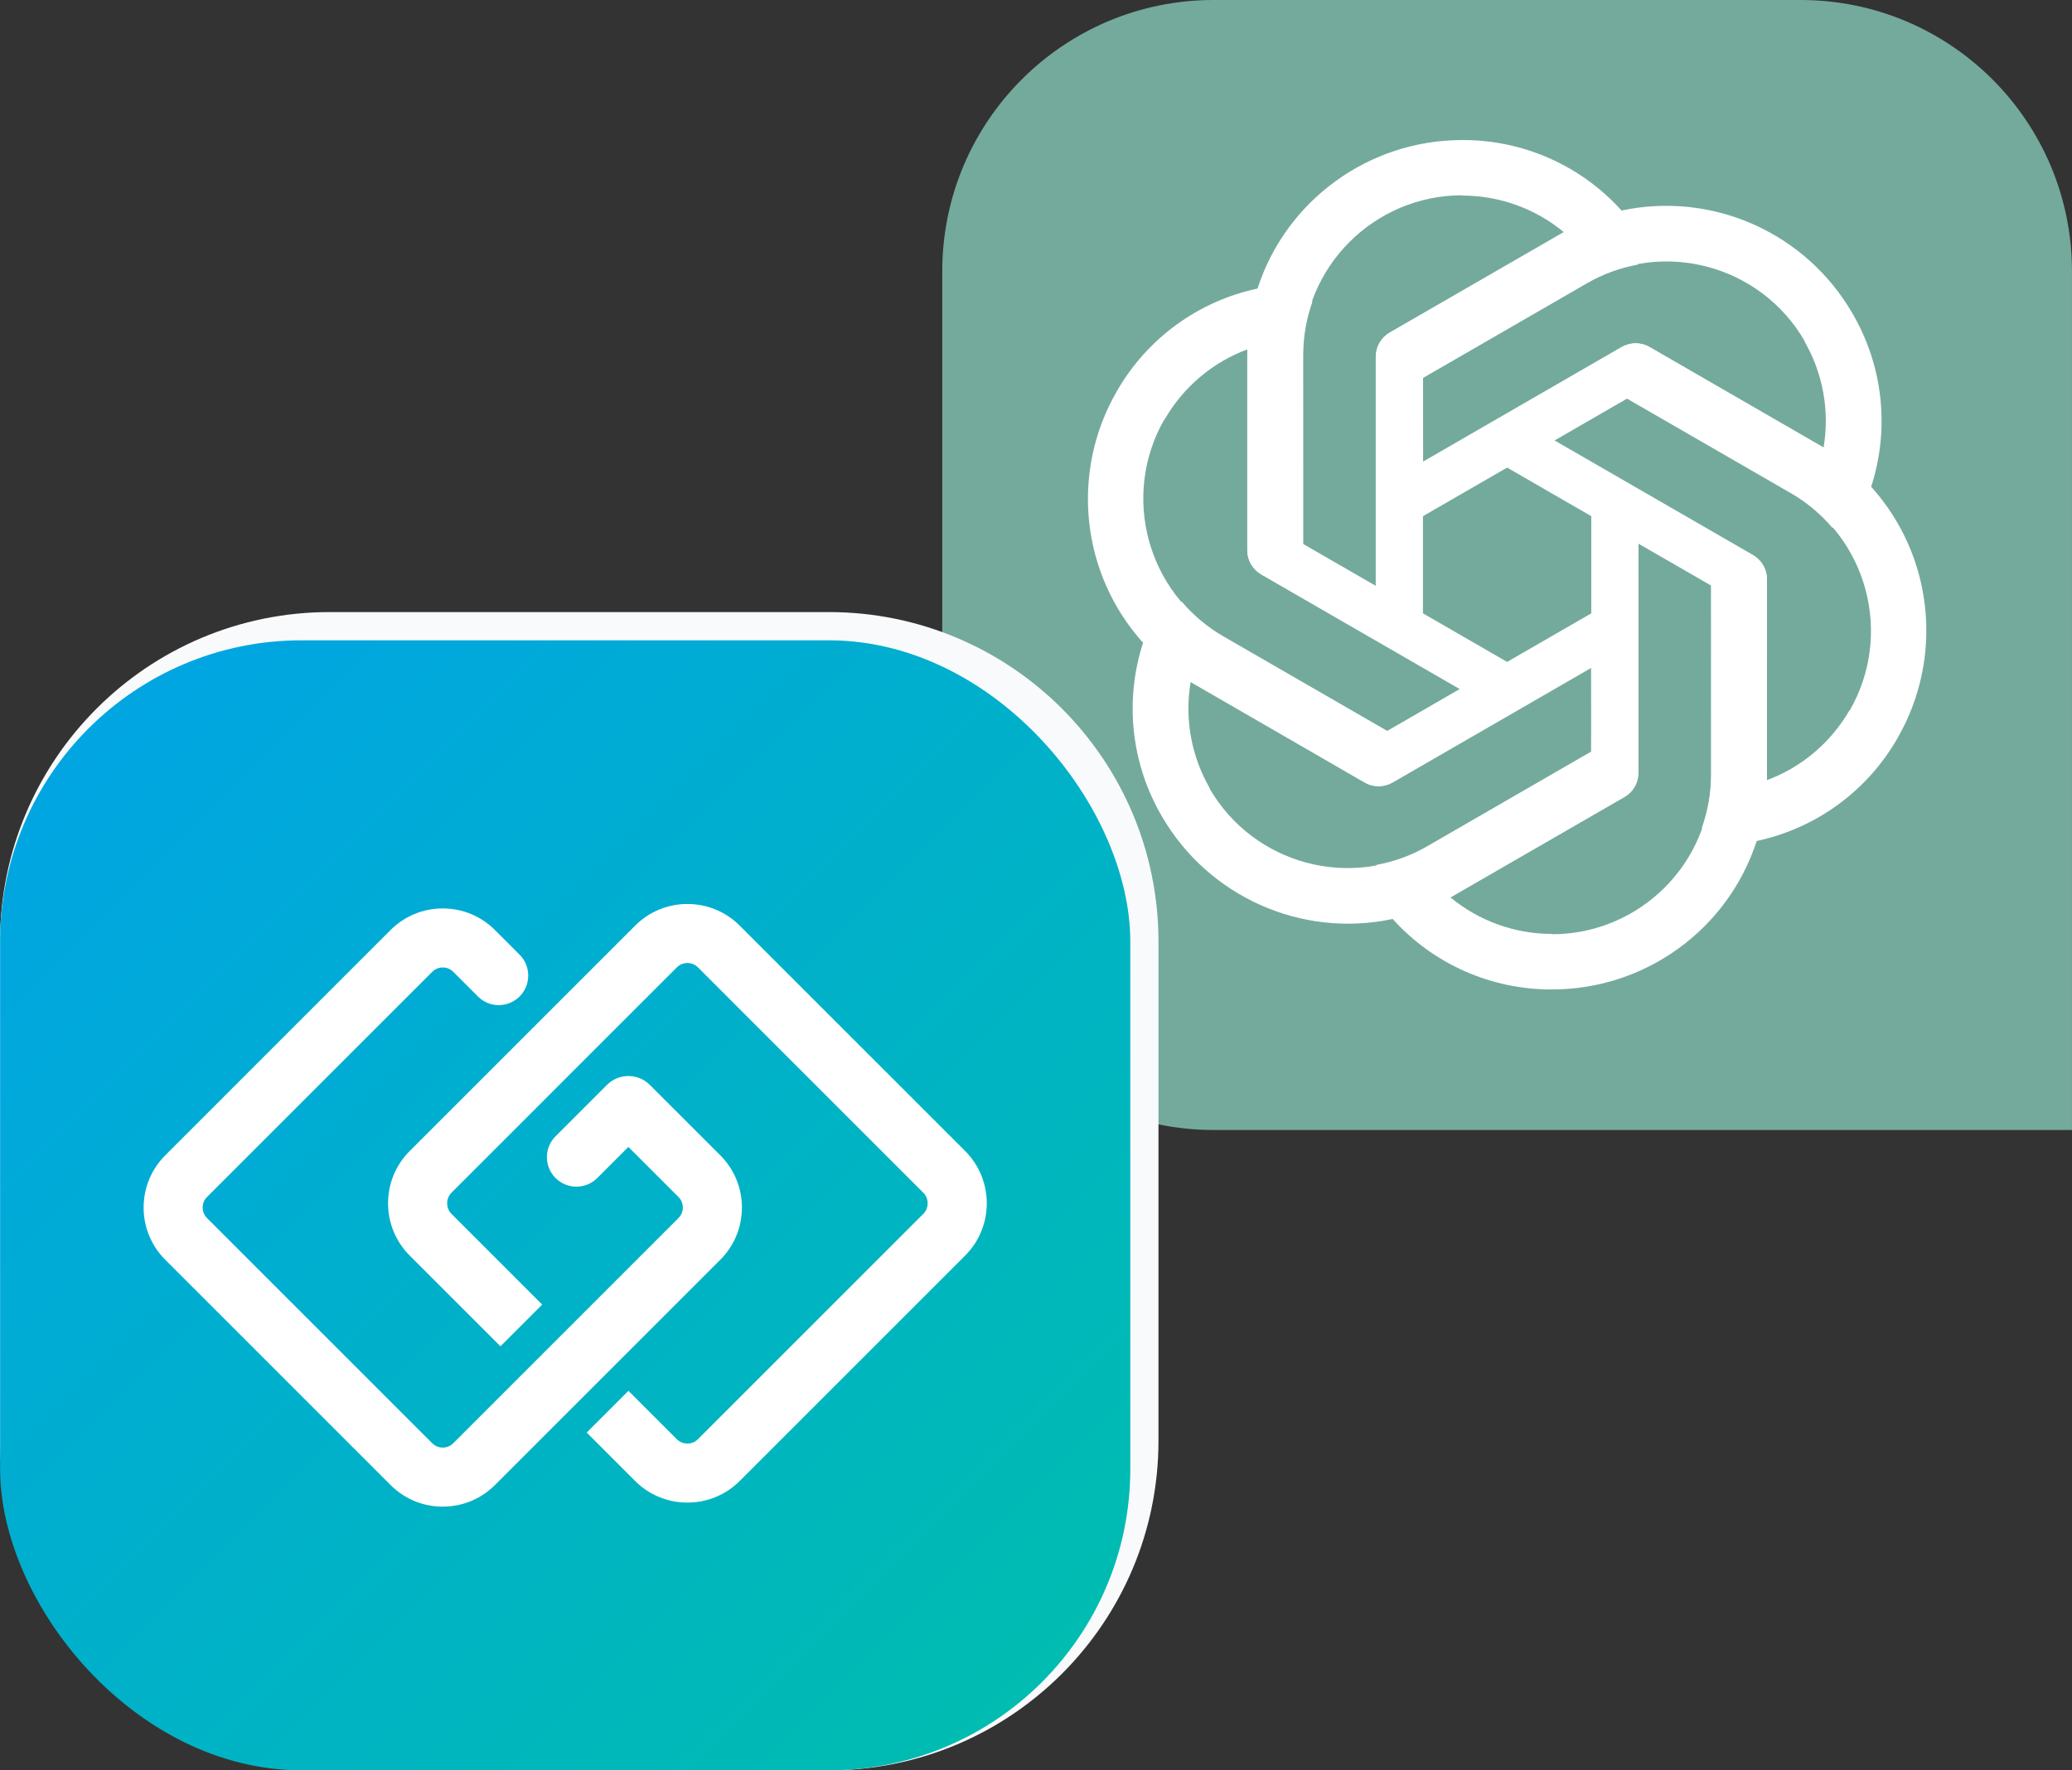 <svg width="220" height="188" viewBox="0 0 220 188" fill="none" xmlns="http://www.w3.org/2000/svg">
<rect x="0" y="0" width="220" height="188" fill="#333333" stroke="none"/>
<path d="M100.047 28.81C100.047 12.898 112.945 0 128.857 0H191.182C207.099 0 219.997 12.898 219.997 28.81V120H128.857C112.945 120 100.047 107.102 100.047 91.19V28.81Z" fill="#74AA9C"/>
<path d="M155.247 14.873C145.368 14.873 136.591 21.225 133.532 30.605L132.43 37.047V58.398C132.43 59.465 132.979 60.413 133.897 60.962L151.086 70.867V41.528H151.091V40.136L168.49 30.087C170.172 29.113 172.004 28.447 173.902 28.099L172.227 22.418C167.906 17.588 161.724 14.843 155.247 14.873ZM155.247 20.736L155.217 20.766C159.194 20.766 163.016 22.138 166.075 24.678C165.95 24.738 165.705 24.892 165.526 24.982L147.538 35.341C146.62 35.86 146.071 36.837 146.071 37.905V62.22L138.332 57.759V37.661C138.327 28.325 145.897 20.751 155.247 20.736Z" fill="white"/>
<path d="M196.694 33.29C191.754 24.734 181.865 20.309 172.212 22.351L166.082 24.616L147.592 35.292C146.667 35.825 146.12 36.775 146.104 37.844L146.121 57.683L171.53 43.013L171.532 43.018L172.738 42.322L190.14 52.365C191.824 53.335 193.317 54.589 194.567 56.058L198.65 51.767C200.672 45.61 199.958 38.884 196.694 33.29ZM191.616 36.221L191.575 36.21C193.564 39.654 194.287 43.65 193.616 47.569C193.502 47.491 193.246 47.357 193.078 47.246L175.114 36.847C174.206 36.312 173.084 36.325 172.159 36.859L151.103 49.017L151.096 40.084L168.502 30.035C176.584 25.363 186.928 28.131 191.616 36.221Z" fill="white"/>
<path d="M201.47 78.391C206.41 69.835 205.297 59.059 198.703 51.72L193.676 47.544L175.186 36.869C174.261 36.335 173.165 36.336 172.231 36.857L155.058 46.79L180.467 61.46L180.465 61.465L181.67 62.161L181.674 82.253C181.676 84.197 181.336 86.116 180.689 87.934L186.447 89.324C192.79 87.997 198.258 84.015 201.47 78.391ZM196.393 75.46L196.382 75.419C194.393 78.863 191.294 81.487 187.565 82.866C187.576 82.728 187.564 82.439 187.576 82.238L187.599 61.481C187.609 60.427 187.036 59.463 186.112 58.929L165.055 46.772L172.787 42.3L190.193 52.349C198.28 57.012 201.055 67.355 196.393 75.46Z" fill="white"/>
<path d="M164.796 105.076C174.675 105.076 183.452 98.724 186.511 89.344L187.613 82.902V61.552C187.613 60.484 187.064 59.536 186.146 58.987L168.957 49.082V78.421H168.952V79.814L151.553 89.863C149.871 90.837 148.039 91.502 146.141 91.85L147.816 97.532C152.137 102.362 158.319 105.106 164.796 105.076ZM164.796 99.213L164.826 99.183C160.849 99.183 157.027 97.811 153.968 95.271C154.093 95.212 154.338 95.057 154.517 94.967L172.505 84.609C173.423 84.09 173.972 83.112 173.972 82.044V57.73L181.711 62.19V82.288C181.716 91.624 174.146 99.198 164.796 99.213Z" fill="white"/>
<path d="M123.349 86.661C128.289 95.217 138.178 99.642 147.831 97.601L153.961 95.335L172.451 84.66C173.376 84.126 173.923 83.176 173.939 82.107L173.922 62.268L148.513 76.938L148.511 76.933L147.305 77.63L129.903 67.586C128.219 66.617 126.726 65.362 125.476 63.893L121.393 68.184C119.371 74.341 120.085 81.067 123.349 86.661ZM128.427 83.73L128.468 83.741C126.479 80.297 125.756 76.301 126.427 72.382C126.541 72.46 126.797 72.595 126.965 72.705L144.929 83.104C145.837 83.639 146.959 83.626 147.884 83.092L168.94 70.935L168.947 79.867L151.541 89.916C143.459 94.588 133.115 91.82 128.427 83.73Z" fill="white"/>
<path d="M118.577 41.56C113.637 50.116 114.75 60.892 121.344 68.232L126.371 72.407L144.861 83.083C145.786 83.617 146.882 83.615 147.816 83.094L164.989 73.161L139.58 58.491L139.582 58.487L138.377 57.791L138.373 37.698C138.371 35.755 138.711 33.835 139.358 32.018L133.6 30.627C127.257 31.954 121.789 35.936 118.577 41.56ZM123.654 44.491L123.665 44.532C125.654 41.088 128.753 38.464 132.482 37.085C132.471 37.223 132.483 37.512 132.471 37.713L132.448 58.47C132.438 59.524 133.011 60.489 133.935 61.023L154.992 73.18L147.26 77.651L129.854 67.602C121.767 62.939 118.992 52.597 123.654 44.491Z" fill="white"/>
<path d="M0.004 100C0.004 80.67 15.674 65 35.004 65H88.004C107.334 65 123.004 80.67 123.004 100V153C123.004 172.33 107.334 188 88.004 188H35.004C15.674 188 0.004 172.33 0.004 153V100Z" fill="#F9FAFB"/>
<rect x="0.012" y="68" width="120" height="120" rx="32" fill="url(#paint0_linear_9697_93691)"/>
<path d="M47.013 160.001C44.917 160.001 42.946 159.185 41.466 157.702L17.549 133.785C16.066 132.302 15.25 130.331 15.25 128.238C15.25 126.145 16.066 124.171 17.549 122.689L41.463 98.771C42.946 97.289 44.917 96.473 47.01 96.473C49.103 96.473 51.077 97.289 52.559 98.771L55.165 101.377C56.383 102.595 56.399 104.579 55.186 105.806C53.975 107.033 52.007 107.057 50.775 105.851L50.757 105.833L48.127 103.203C47.725 102.801 47.255 102.742 47.013 102.742C46.77 102.742 46.301 102.801 45.898 103.203L21.978 127.121C21.575 127.523 21.517 127.993 21.517 128.235C21.517 128.478 21.575 128.947 21.978 129.35L45.895 153.267C46.298 153.67 46.767 153.729 47.01 153.729C47.253 153.729 47.725 153.67 48.125 153.267L72.042 129.35C72.445 128.947 72.503 128.478 72.503 128.235C72.503 127.993 72.445 127.521 72.042 127.121L66.719 121.798L63.418 125.102C62.194 126.326 60.21 126.326 58.986 125.102C57.762 123.878 57.762 121.894 58.986 120.67L64.442 115.214C65.693 113.963 67.733 113.958 68.989 115.201L76.477 122.689C77.959 124.171 78.775 126.139 78.775 128.235C78.775 130.331 77.959 132.302 76.477 133.782L52.559 157.699C51.077 159.182 49.106 159.998 47.01 159.998L47.013 160.001Z" fill="white"/>
<path d="M72.987 159.568C70.886 159.568 68.915 158.755 67.435 157.275L62.294 152.133L66.726 147.701L71.867 152.843C72.264 153.24 72.739 153.301 72.984 153.301C73.23 153.301 73.704 153.243 74.102 152.843L98.04 128.904C98.648 128.299 98.648 127.272 98.04 126.667L74.105 102.728C73.707 102.331 73.233 102.269 72.987 102.269C72.742 102.269 72.267 102.328 71.87 102.728L47.931 126.667C47.326 127.272 47.326 128.296 47.931 128.904L57.569 138.541L53.136 142.973L43.499 133.336C40.438 130.275 40.438 125.296 43.499 122.235L67.438 98.296C70.499 95.235 75.478 95.235 78.539 98.296L102.478 122.235C105.539 125.296 105.539 130.277 102.478 133.336L78.539 157.275C77.059 158.755 75.088 159.568 72.99 159.568H72.987Z" fill="white"/>
<defs>
<linearGradient id="paint0_linear_9697_93691" x1="0.012" y1="68" x2="120.012" y2="188" gradientUnits="userSpaceOnUse">
<stop stop-color="#00A3E7"/>
<stop offset="1" stop-color="#00BEAC"/>
</linearGradient>
</defs>
</svg>
